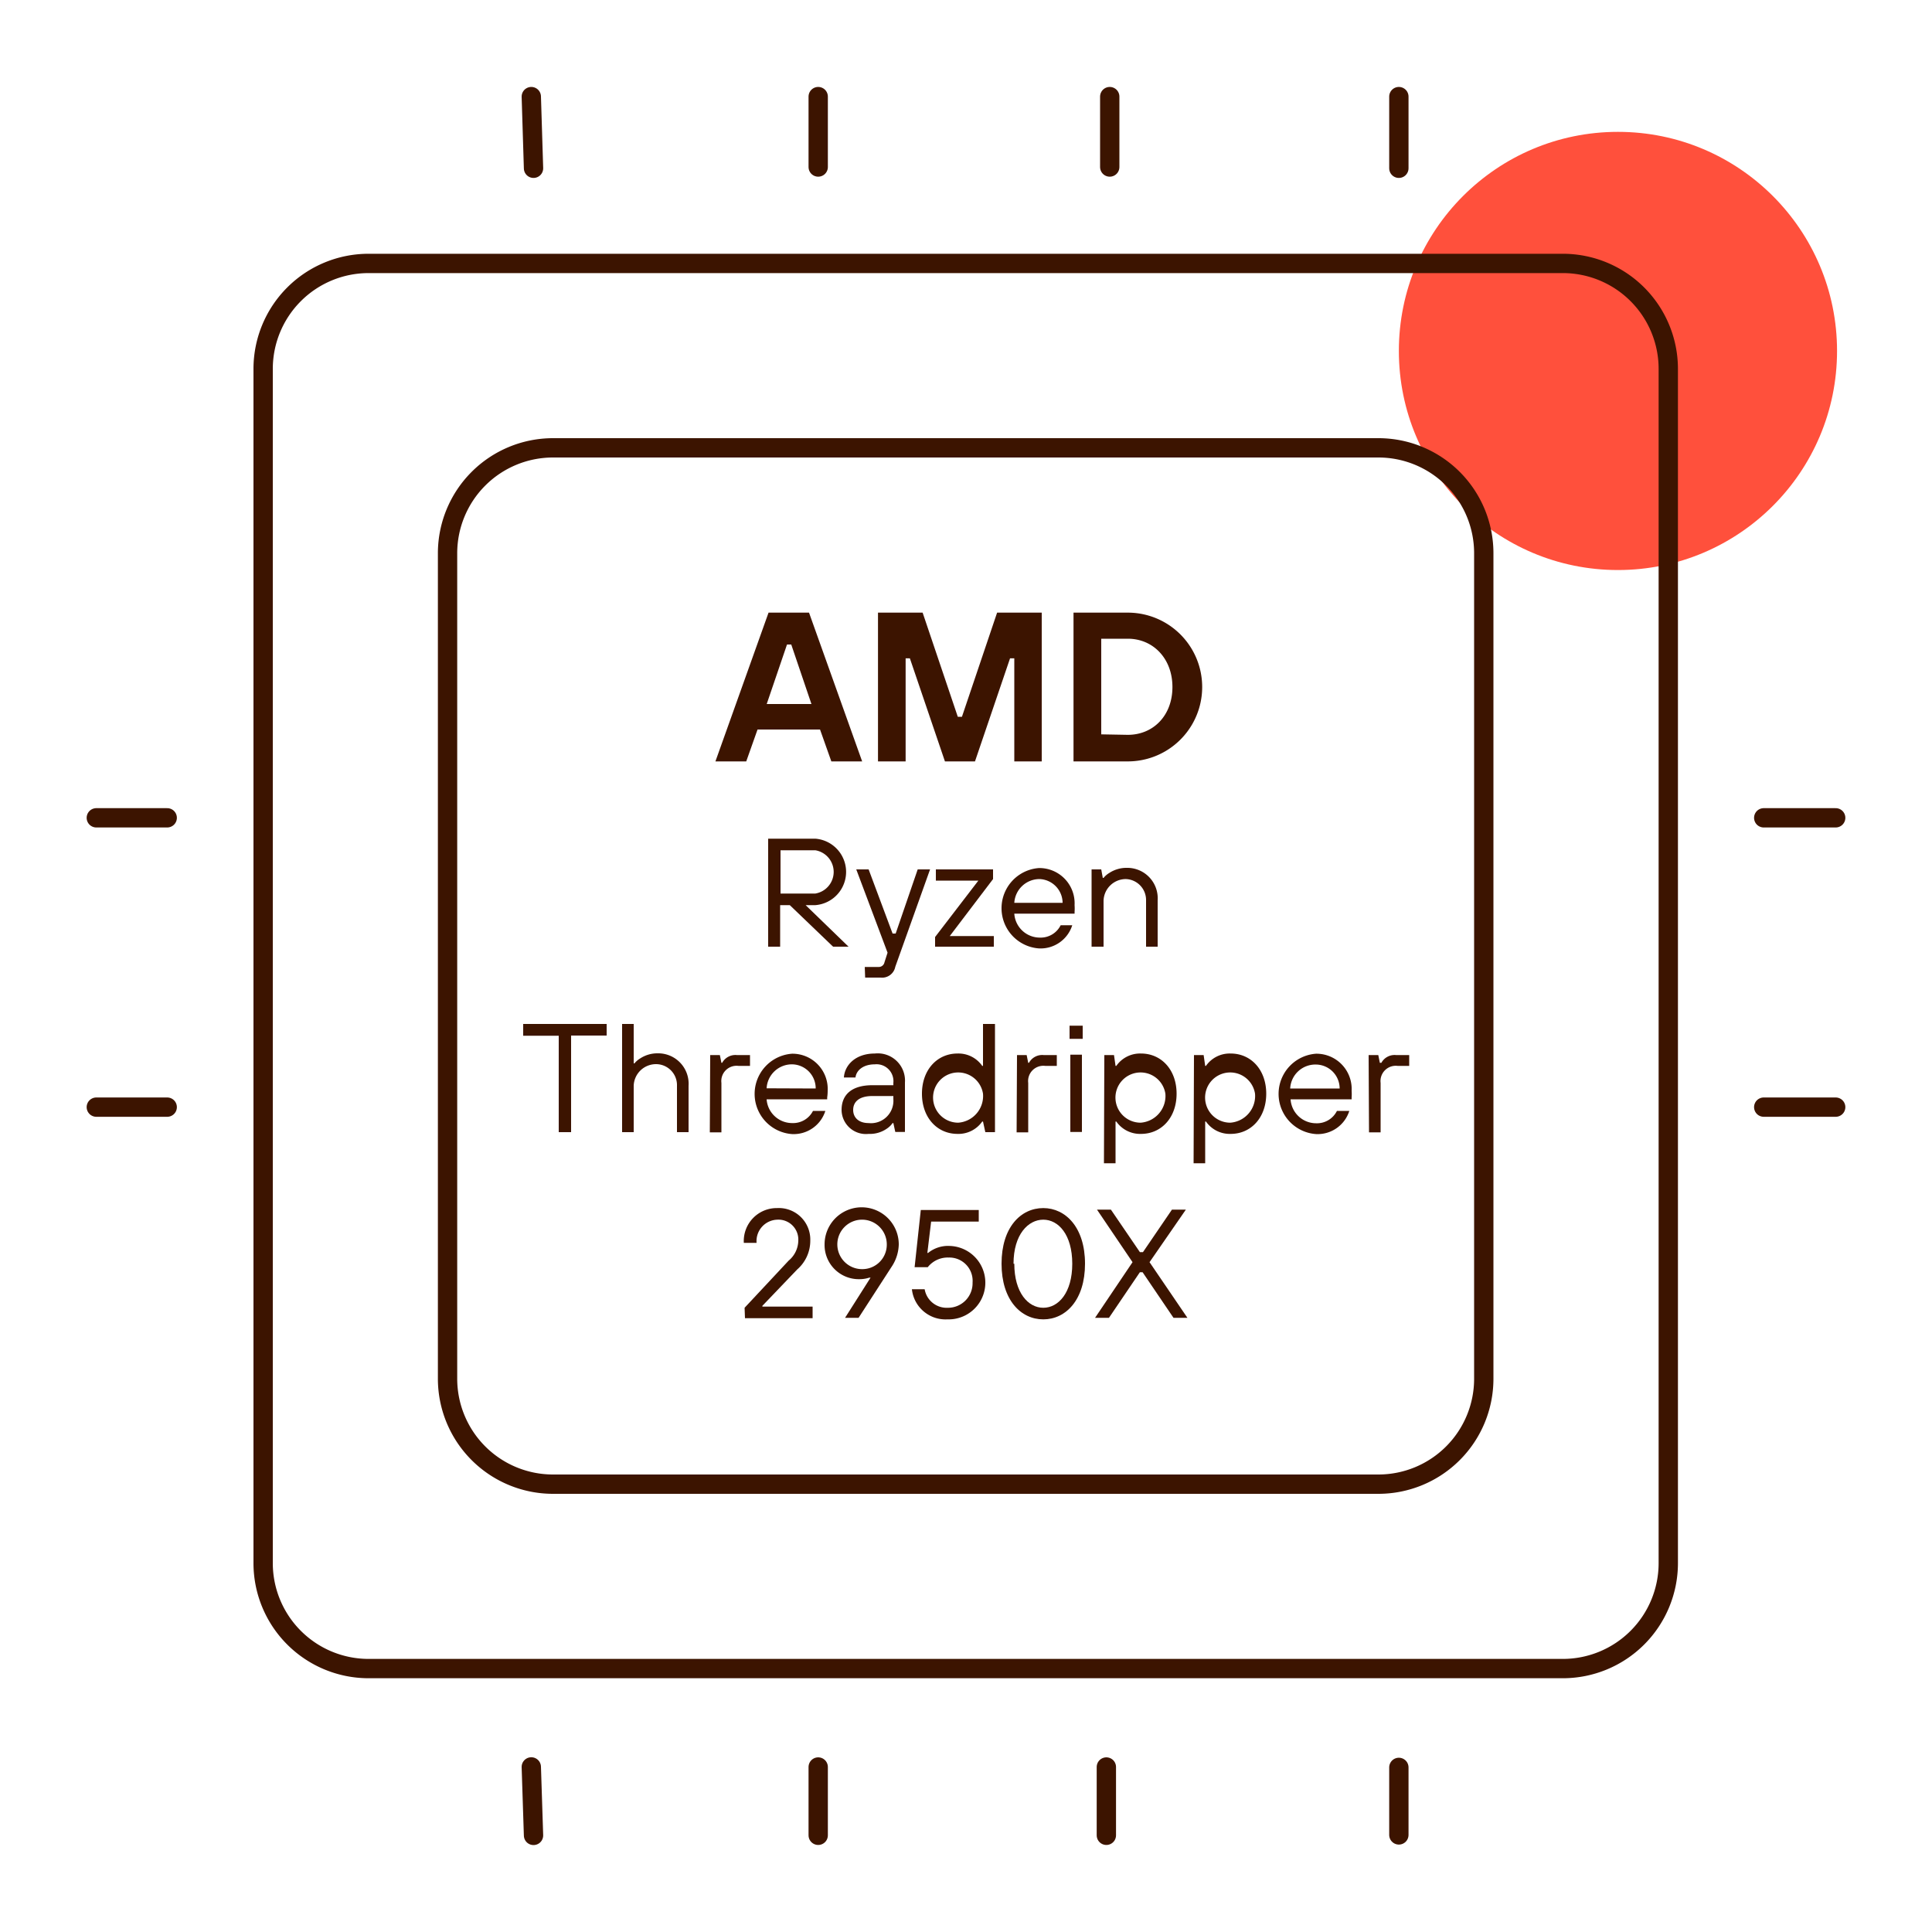 <svg id="Warstwa_1" data-name="Warstwa 1" xmlns="http://www.w3.org/2000/svg" viewBox="0 0 200 200"><defs><style>.cls-1{fill:#ff503c;}.cls-2{fill:#3c1400;}.cls-3{fill:none;stroke:#3c1400;stroke-linecap:round;stroke-miterlimit:10;stroke-width:2px;}</style></defs><circle class="cls-1" cx="167.49" cy="36.33" r="22.68"/><path class="cls-2" d="M79.56,63.42h4.19l5.5,15.4H86.06l-1.17-3.3H78.42l-1.17,3.3H74.06ZM84,72.88l-2.09-6.16h-.44l-2.1,6.16Z"/><path class="cls-2" d="M90.89,63.42h4.62L99.15,74.2h.43l3.64-10.78h4.62v15.4H105V68.15h-.44l-3.63,10.67H97.82L94.19,68.15h-.44V78.82H90.89Z"/><path class="cls-2" d="M111.13,63.42h5.62a7.7,7.7,0,0,1,0,15.4h-5.62Zm5.62,12.65c2.64,0,4.62-2,4.62-4.95s-2-5-4.62-5H114v9.9Z"/><path class="cls-2" d="M79.52,86.82H84.4a3.45,3.45,0,0,1,0,6.88h-1L87.84,98h-1.6L81.76,93.7h-1V98H79.52ZM84.4,92.5a2.27,2.27,0,0,0,0-4.48H80.8V92.5Z"/><path class="cls-2" d="M89.52,100.1H91a.6.6,0,0,0,.56-.48l.32-1L88.64,90h1.28l2.48,6.64h.32L95,90h1.28l-3.6,10.08a1.39,1.39,0,0,1-1.52,1.12h-1.6Z"/><path class="cls-2" d="M96.8,97l4.48-5.84h-4.4V90h5.92v1L98.32,96.9h4.56V98H96.8Z"/><path class="cls-2" d="M111,95.78a3.44,3.44,0,0,1-3.44,2.4,4.17,4.17,0,0,1,0-8.32,3.65,3.65,0,0,1,3.68,3.84,4.79,4.79,0,0,1,0,.69l0,.19H105a2.65,2.65,0,0,0,2.64,2.48,2.31,2.31,0,0,0,2.16-1.28Zm-1-2.32A2.48,2.48,0,0,0,107.6,91,2.62,2.62,0,0,0,105,93.46Z"/><path class="cls-2" d="M113,90h1l.16.88h.08a2.26,2.26,0,0,1,.59-.51,3.24,3.24,0,0,1,1.81-.53,3.15,3.15,0,0,1,3.2,3.36V98h-1.2v-4.8A2.17,2.17,0,0,0,116.56,91a2.31,2.31,0,0,0-2.32,2.24V98H113Z"/><path class="cls-2" d="M57.84,107.22H54.16V106H62.8v1.2H59.12v10H57.84Z"/><path class="cls-2" d="M64.4,106h1.2v4.08h.08a2.26,2.26,0,0,1,.59-.51,3.24,3.24,0,0,1,1.81-.53,3.15,3.15,0,0,1,3.2,3.36v4.8h-1.2v-4.8a2.17,2.17,0,0,0-2.16-2.24,2.31,2.31,0,0,0-2.32,2.24v4.8H64.4Z"/><path class="cls-2" d="M73.52,109.22h1l.16.8h.08a1.56,1.56,0,0,1,1.52-.8h1.36v1.12h-1.2a1.58,1.58,0,0,0-1.76,1.76v5.12h-1.2Z"/><path class="cls-2" d="M85.44,115a3.44,3.44,0,0,1-3.44,2.4,4.17,4.17,0,0,1,0-8.32,3.65,3.65,0,0,1,3.68,3.84,4.79,4.79,0,0,1-.05.69l0,.19H79.36A2.65,2.65,0,0,0,82,116.26,2.31,2.31,0,0,0,84.16,115Zm-1-2.32A2.48,2.48,0,0,0,82,110.18a2.62,2.62,0,0,0-2.64,2.48Z"/><path class="cls-2" d="M92.48,116.26H92.4a2.17,2.17,0,0,1-.57.56,3.06,3.06,0,0,1-1.91.56,2.52,2.52,0,0,1-2.8-2.48c0-1.54,1-2.56,3.2-2.56h2.16v-.24a1.75,1.75,0,0,0-1.92-1.92c-1.22,0-1.92.64-2,1.36h-1.2c.08-1.28,1.2-2.48,3.2-2.48a2.82,2.82,0,0,1,3.12,3v5.12h-1Zm0-2.8H90.32c-1.46,0-2,.66-2,1.44s.56,1.36,1.6,1.36a2.32,2.32,0,0,0,2.56-2.48Z"/><path class="cls-2" d="M101.76,116.1h-.08a3,3,0,0,1-2.56,1.28c-2.1,0-3.68-1.68-3.68-4.16s1.58-4.16,3.68-4.16a3,3,0,0,1,2.56,1.28h.08V106H103v11.2h-1Zm0-2.88a2.6,2.6,0,1,0-2.56,3A2.77,2.77,0,0,0,101.76,113.22Z"/><path class="cls-2" d="M105.28,109.22h1l.16.8h.08a1.56,1.56,0,0,1,1.52-.8h1.36v1.12h-1.2a1.58,1.58,0,0,0-1.76,1.76v5.12h-1.2Z"/><path class="cls-2" d="M110.72,106.18h1.36v1.36h-1.36Zm.08,3H112v8h-1.2Z"/><path class="cls-2" d="M114.32,109.22h1l.16,1.12h.08a3,3,0,0,1,2.56-1.28c2.1,0,3.68,1.68,3.68,4.16s-1.58,4.16-3.68,4.16a3,3,0,0,1-2.56-1.28h-.08v4.32h-1.2Zm6.32,4a2.6,2.6,0,1,0-2.56,3A2.77,2.77,0,0,0,120.64,113.22Z"/><path class="cls-2" d="M123.6,109.22h1l.16,1.12h.08a3,3,0,0,1,2.56-1.28c2.1,0,3.68,1.68,3.68,4.16s-1.58,4.16-3.68,4.16a3,3,0,0,1-2.56-1.28h-.08v4.32h-1.2Zm6.32,4a2.6,2.6,0,1,0-2.56,3A2.77,2.77,0,0,0,129.92,113.22Z"/><path class="cls-2" d="M139.68,115a3.44,3.44,0,0,1-3.44,2.4,4.17,4.17,0,0,1,0-8.32,3.65,3.65,0,0,1,3.68,3.84,4.79,4.79,0,0,1,0,.69l0,.19H133.6a2.65,2.65,0,0,0,2.64,2.48A2.31,2.31,0,0,0,138.4,115Zm-1-2.32a2.48,2.48,0,0,0-2.48-2.48,2.61,2.61,0,0,0-2.64,2.48Z"/><path class="cls-2" d="M141.68,109.22h1l.16.8H143a1.56,1.56,0,0,1,1.52-.8h1.36v1.12h-1.2a1.58,1.58,0,0,0-1.76,1.76v5.12h-1.2Z"/><path class="cls-2" d="M77.08,135.38l4.56-4.88a2.75,2.75,0,0,0,1-2.08,2.06,2.06,0,0,0-2.16-2.16,2.22,2.22,0,0,0-2.16,2.4H77a3.41,3.41,0,0,1,3.44-3.6,3.26,3.26,0,0,1,3.44,3.36,3.94,3.94,0,0,1-1.36,3l-3.6,3.76v.08h5.2v1.2h-7Z"/><path class="cls-2" d="M90.12,132.26H90l-.3.08a3.29,3.29,0,0,1-.74.08,3.54,3.54,0,0,1-3.6-3.6,3.84,3.84,0,0,1,7.68,0,4.34,4.34,0,0,1-.64,2.16l-3.52,5.44H87.48Zm1.68-3.44a2.56,2.56,0,1,0-2.56,2.56A2.53,2.53,0,0,0,91.8,128.82Z"/><path class="cls-2" d="M95.72,133.46a2.31,2.31,0,0,0,2.4,1.92,2.54,2.54,0,0,0,2.56-2.61,2.41,2.41,0,0,0-2.48-2.59,2.63,2.63,0,0,0-2.16,1H94.68l.64-5.92h6v1.2H96.39L96,129.7h.08a3.28,3.28,0,0,1,2.24-.72,3.8,3.8,0,0,1-.24,7.6,3.5,3.5,0,0,1-3.68-3.12Z"/><path class="cls-2" d="M108,125.06c2.31,0,4.32,2,4.32,5.76s-2,5.76-4.32,5.76-4.32-2-4.32-5.76S105.66,125.06,108,125.06Zm-3,5.76c0,3,1.44,4.56,3,4.56s3-1.54,3-4.56-1.44-4.56-3-4.56S104.92,127.79,104.92,130.82Z"/><path class="cls-2" d="M117.24,130.66l-3.68-5.44H115l3,4.4h.32l3-4.4h1.44L119,130.66l3.92,5.76h-1.44l-3.2-4.72H118l-3.2,4.72h-1.44Z"/><g id="Warstwa_2" data-name="Warstwa 2"><g id="Warstwa_1-2" data-name="Warstwa 1-2"><line class="cls-3" x1="55" y1="10" x2="55.23" y2="17.42"/><line class="cls-3" x1="55" y1="182.91" x2="55.23" y2="190"/><line class="cls-3" x1="84.7" y1="17.29" x2="84.7" y2="10"/><line class="cls-3" x1="114.88" y1="17.29" x2="114.88" y2="10"/><line class="cls-3" x1="144.81" y1="17.42" x2="144.81" y2="10"/><line class="cls-3" x1="182.58" y1="84.66" x2="190.03" y2="84.66"/><line class="cls-3" x1="182.58" y1="114.61" x2="190.03" y2="114.61"/><line class="cls-3" x1="144.81" y1="182.96" x2="144.81" y2="189.95"/><line class="cls-3" x1="114.53" y1="182.92" x2="114.53" y2="189.99"/><line class="cls-3" x1="84.7" y1="182.92" x2="84.7" y2="189.99"/><line class="cls-3" x1="17.31" y1="84.66" x2="9.97" y2="84.66"/><line class="cls-3" x1="17.31" y1="114.61" x2="9.97" y2="114.61"/><path class="cls-3" d="M27.24,86.36V38.18A10.92,10.92,0,0,1,38.15,27.27H161.79A10.92,10.92,0,0,1,172.7,38.18V161.82a10.92,10.92,0,0,1-10.91,10.91H38.15a10.92,10.92,0,0,1-10.91-10.91V86.36Z"/><path class="cls-3" d="M46.33,86.36V57.27A10.92,10.92,0,0,1,57.24,46.36H142.7a10.91,10.91,0,0,1,10.9,10.91v85.46a10.91,10.91,0,0,1-10.9,10.91H57.24a10.92,10.92,0,0,1-10.91-10.91V86.36Z"/></g></g></svg>
